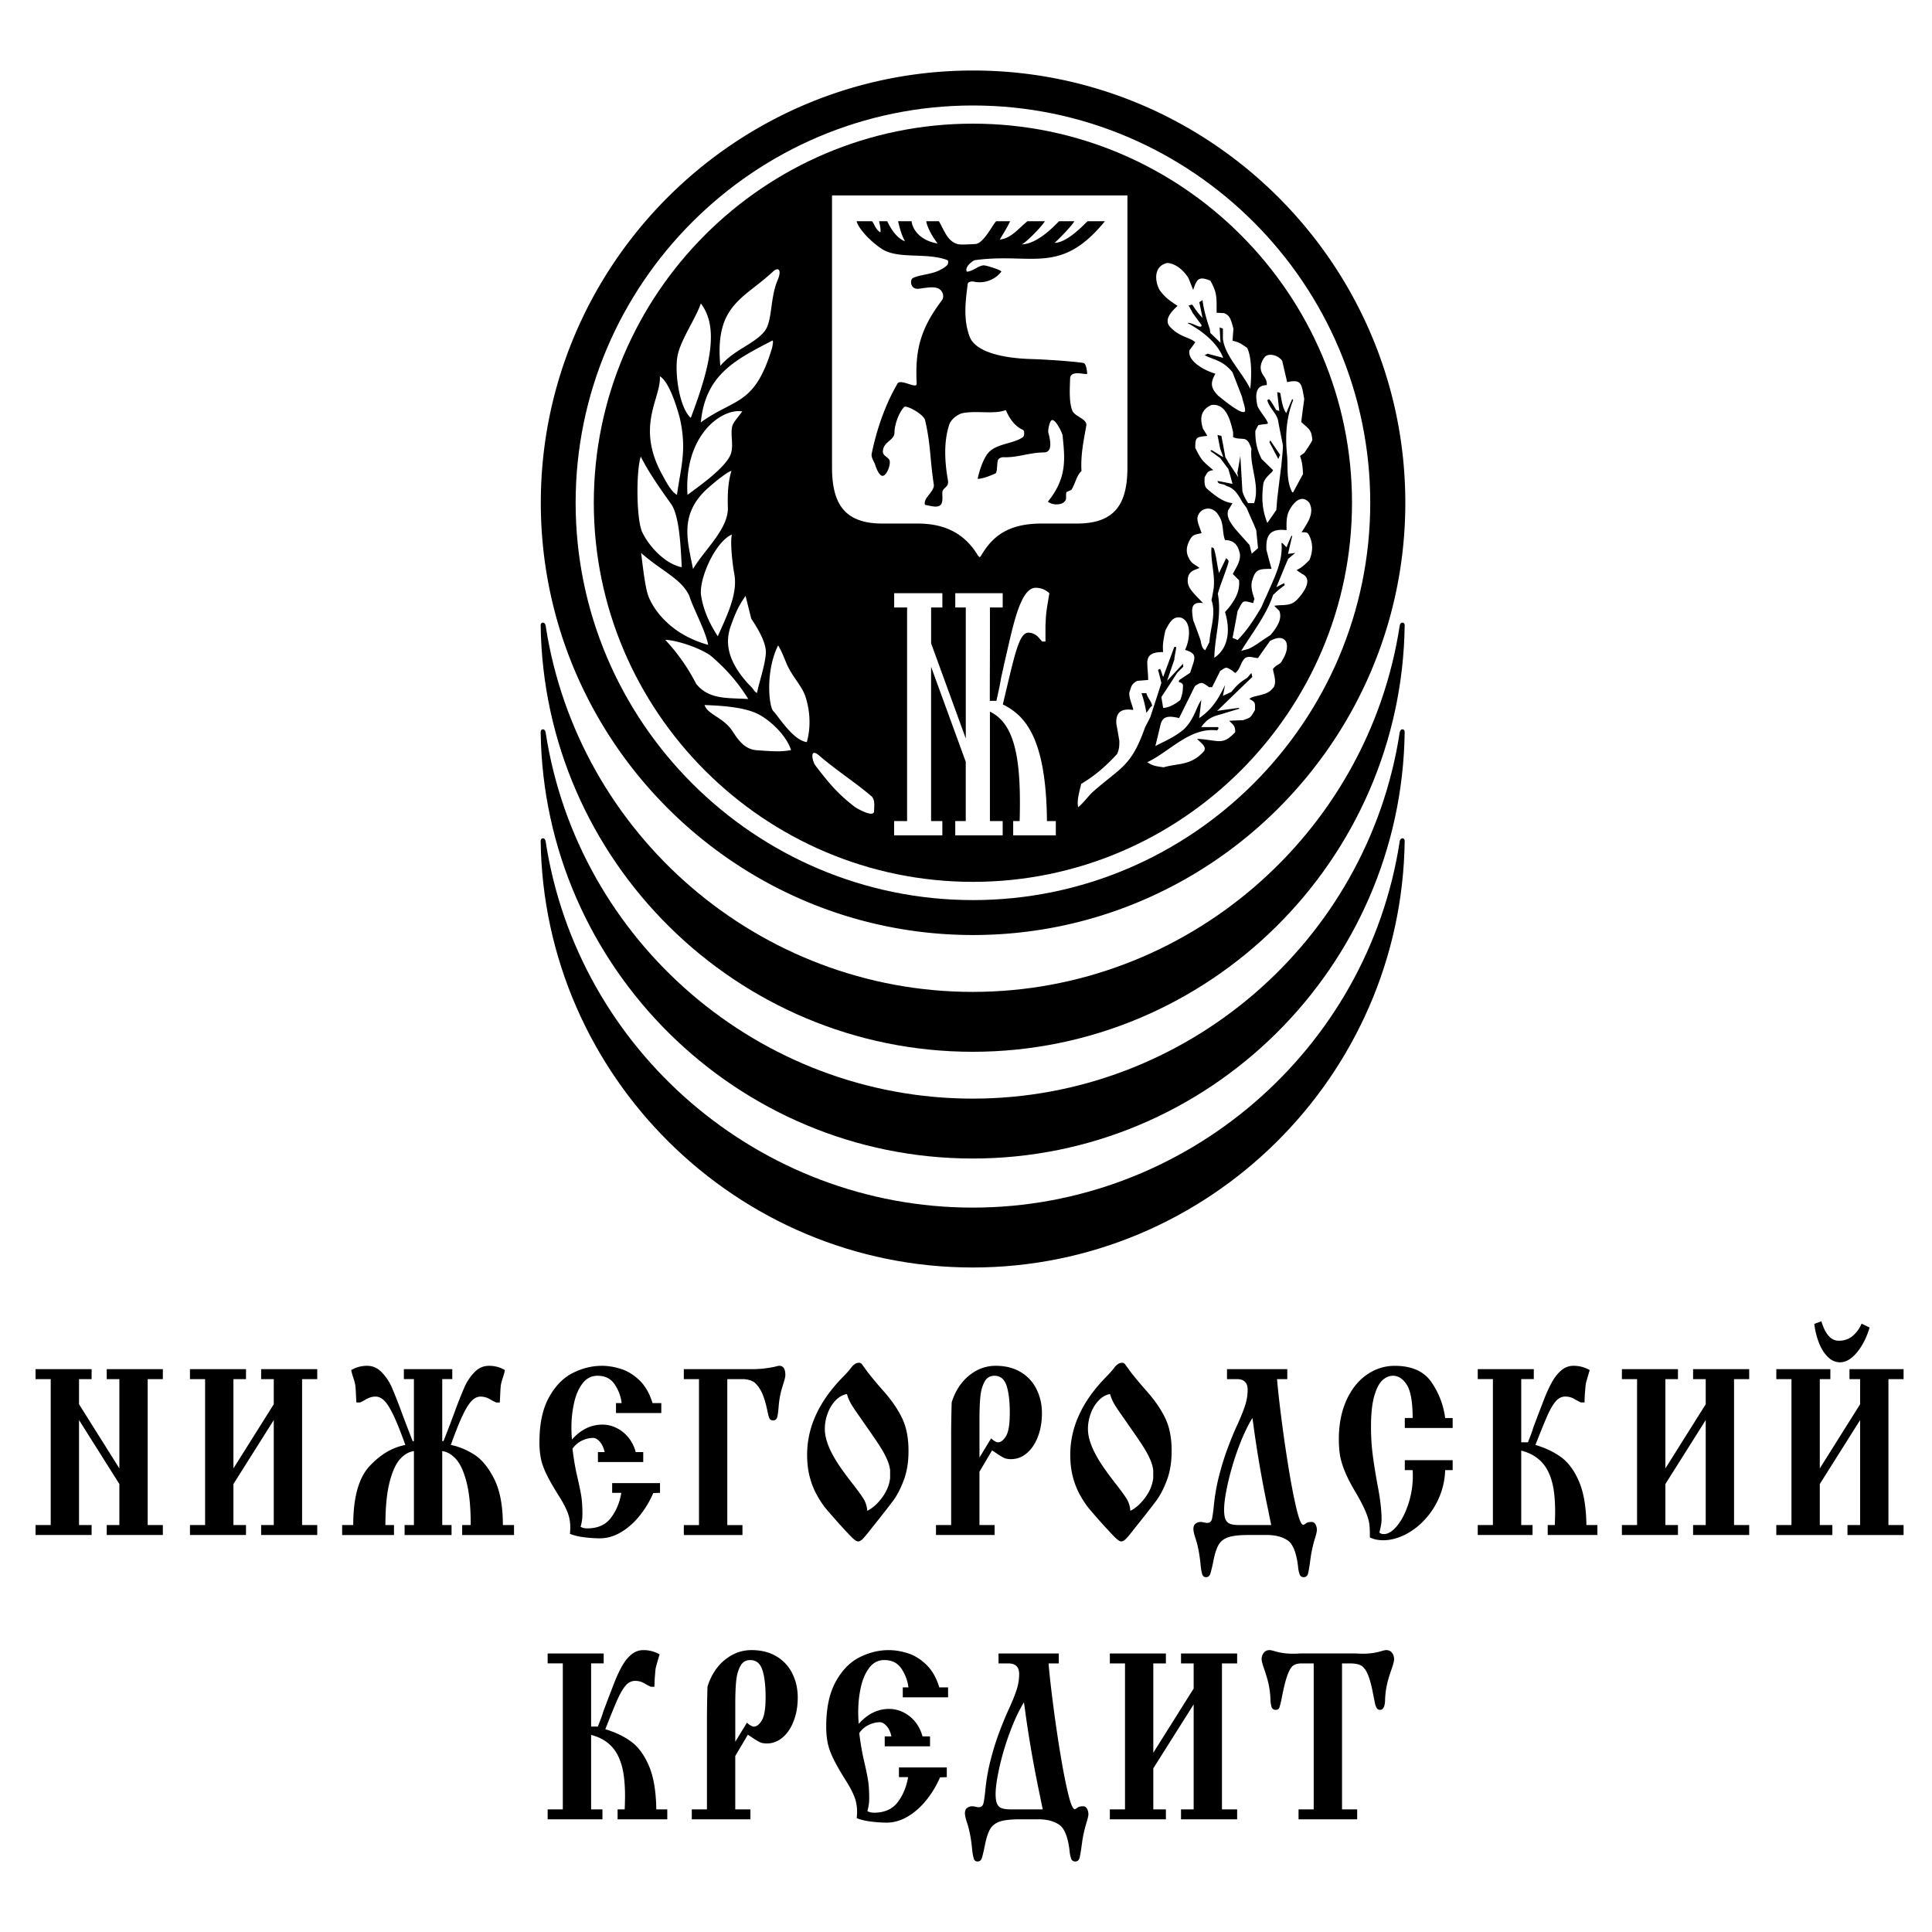 <svg xmlns="http://www.w3.org/2000/svg" width="2500" height="2500" viewBox="0 0 192.756 192.756"><g fill-rule="evenodd" clip-rule="evenodd"><path fill="#fff" d="M0 0h192.756v192.756H0V0z"/><path d="M7.885 141.68v10.475H9.14v.993H3.547v-.993H5.06v-14.56H3.547v-.993H9.14v.993H7.885v2.505l4.025 6.406v-8.911h-1.261v-.993h5.599v.993h-1.513v14.56h1.513v.993h-5.599v-.993h1.261v-4.093l-4.025-6.382zM27.314 141.68l-4.025 6.382v4.093h1.254v.993h-5.591v-.993h1.512v-14.56h-1.512v-.993h5.591v.993h-1.254v8.911l4.025-6.406v-2.505h-1.261v-.993h5.598v.993h-1.512v14.56h1.512v.993h-5.598v-.993h1.261V141.68zM40.294 136.602h4.83v.989h-1.002v6.192h.127c.562-1.438.951-2.462 1.167-3.068a46.38 46.38 0 0 1 .938-2.349 5.076 5.076 0 0 1 .966-1.441c.413-.438.902-.658 1.47-.658.58 0 1.109.142 1.583.426-.024.157-.079.37-.164.638-.125.383-.201.65-.231.809-.027.157-.051.516-.076 1.079l-.018.351a8.535 8.535 0 0 1-.021.354H49.5a5.583 5.583 0 0 1-.586-.304 1.893 1.893 0 0 0-.965-.283c-.307 0-.599.138-.875.413-.276.276-.583.761-.915 1.458s-.726 1.682-1.179 2.955c.766.149 1.531.461 2.303.941.768.48 1.443 1.3 2.023 2.45.577 1.15.866 2.683.866 4.602h1.112v.993h-5.173v-.993h.854c0-1.761-.137-3.175-.41-4.247-.273-1.071-.623-1.848-1.048-2.32-.426-.477-.887-.748-1.385-.812v7.379h.929v.993h-4.684v-.993h.93v-7.379c-.504.063-.969.335-1.395.812-.422.473-.771 1.249-1.042 2.324-.273 1.08-.407 2.49-.407 4.243h.856v.993h-5.173v-.993h1.106c0-2.754.543-4.712 1.625-5.874 1.084-1.166 2.275-1.871 3.575-2.119-.456-1.273-.851-2.258-1.185-2.959-.334-.697-.641-1.186-.915-1.458-.273-.271-.565-.409-.875-.409-.322 0-.644.094-.966.283a6.269 6.269 0 0 1-.583.304h-.364a27.38 27.38 0 0 1-.018-.354l-.018-.354c-.024-.56-.052-.926-.085-1.099a5.815 5.815 0 0 0-.225-.785 5.37 5.37 0 0 1-.167-.638 3.046 3.046 0 0 1 1.592-.426c.565 0 1.054.221 1.467.658s.735.918.969 1.441c.23.524.543 1.305.936 2.349.185.523.574 1.544 1.166 3.068h.125v-6.192h-1.002v-.99zM59.656 144.875h.671c-.106-.457-.273-.808-.498-1.052-.225-.24-.443-.362-.65-.362-.376 0-.756.094-1.136.279s-.689.457-.926.804c.13 1.067.286 1.966.458 2.695.194.835.331 1.492.41 1.973.082.478.122 1.1.122 1.86 0 .426-.061.843-.182 1.253.167.106.392.161.671.161 1.054 0 1.844-.358 2.375-1.076.529-.713.866-1.54 1.015-2.47h-.911v-.969h4.775v.969l-.675.023a9.666 9.666 0 0 1-1.379 2.285c-.559.693-1.182 1.237-1.862 1.635-.68.398-1.373.596-2.081.596a12.78 12.78 0 0 1-1.573-.106c-.565-.071-1.036-.186-1.416-.339.021-.284.034-.489.034-.619 0-.563-.094-1.083-.283-1.556s-.464-.997-.829-1.564c-.559-.89-.978-1.623-1.257-2.198-.28-.579-.468-1.103-.562-1.571a8.204 8.204 0 0 1-.146-1.647c0-1.832.316-3.321.951-4.468.632-1.142 1.422-1.949 2.37-2.426.945-.478 1.917-.718 2.913-.718.61 0 1.239.103 1.889.308.653.201 1.267.579 1.847 1.131s1.018 1.312 1.31 2.281h.877v.992h-4.52v-.992h.565a4.243 4.243 0 0 0-.711-1.888c-.383-.56-.948-.839-1.692-.839-.61 0-1.108.252-1.497.76-.389.505-.671 1.154-.848 1.95a11.418 11.418 0 0 0-.264 2.475c0 .409.018.8.055 1.178.878-.993 1.893-1.489 3.043-1.489.462 0 .92.106 1.37.319.453.217.848.527 1.194.938.343.414.595.906.756 1.485h.747v.993h-4.52v-.994zM68.225 136.602h6.85c.607 0 1.264-.062 1.968-.189.146-.027.285-.059.416-.094s.228-.052.295-.052c.401 0 .601.308.601.926 0 .146-.052.383-.155.71-.103.33-.167.543-.194.638a8.571 8.571 0 0 0-.307 1.631c-.039.536-.088.93-.146 1.174-.055.244-.194.366-.419.366-.183 0-.307-.074-.374-.22-.063-.146-.133-.402-.207-.772-.188-.902-.416-1.58-.68-2.041-.268-.461-.544-.756-.829-.887a2.364 2.364 0 0 0-.99-.196h-1.492v14.561h1.513v.993h-5.85v-.993h1.513v-14.561h-1.513v-.994zM85.704 135.963a.35.35 0 0 1 .288.146c.076.099.237.319.477.658.404.535.981 1.232 1.731 2.08.781.886 1.385 1.769 1.807 2.651.422.878.635 1.966.635 3.258 0 1.103-.154 2.068-.464 2.899s-.656 1.505-1.033 2.021c-.38.52-1.148 1.501-2.312 2.954-.343.445-.599.749-.763.914-.167.161-.319.244-.458.244-.127 0-.301-.106-.526-.315-.224-.208-.668-.677-1.333-1.41a74.892 74.892 0 0 1-1.358-1.556c-.255-.304-.538-.726-.847-1.265a7.643 7.643 0 0 1-.741-1.82c-.186-.678-.28-1.438-.28-2.289 0-2.746 1.191-5.326 3.572-7.753.352-.358.614-.654.784-.875.255-.36.529-.542.821-.542zm-1.204 3.121c-.431.078-.814.295-1.151.653a3.684 3.684 0 0 0-.78 1.3 4.41 4.41 0 0 0-.276 1.521c0 .374.061.76.179 1.162.119.402.292.827.526 1.272.231.445.507.906.833 1.375.322.469.729 1.021 1.218 1.65.592.757.981 1.296 1.16 1.615.179.319.286.686.319 1.104.526-.265 1.021-.701 1.477-1.32.458-.618.723-1.265.802-1.941v-.804c-.04-.319-.13-.65-.276-.993a8.183 8.183 0 0 0-.516-1.013 21.381 21.381 0 0 0-.696-1.079 73.9 73.9 0 0 0-.939-1.355c-.325-.473-.601-.867-.829-1.194a20.605 20.605 0 0 1-.538-.803 4.77 4.77 0 0 1-.307-.575 3.889 3.889 0 0 1-.206-.575zM97.721 146.833v5.322h1.512v.993h-5.849v-.993h1.512v-8.651c0-1.229.019-2.431.055-3.597.359-1.131.936-2.021 1.732-2.667.798-.65 1.683-.974 2.66-.974.963 0 1.793.209 2.488.623a4.06 4.06 0 0 1 1.582 1.71c.361.721.541 1.524.541 2.398 0 .855-.133 1.631-.4 2.333-.268.7-.635 1.252-1.105 1.65-.471.401-.996.599-1.574.599-.297 0-.535-.043-.711-.13a7.114 7.114 0 0 1-.787-.48l-.4-.261-1.256 2.125zm0-1.414l1.166-1.915c.113.114.236.213.371.288.133.074.234.109.301.109.289 0 .559-.204.811-.618s.377-1.193.377-2.336c0-1.139-.107-2.037-.322-2.699-.215-.657-.619-.988-1.211-.988-.447 0-.779.205-.998.618-.215.41-.355.918-.41 1.517-.057.6-.084 1.355-.084 2.262V145.419h-.001zM111.955 135.963c.115 0 .213.048.289.146s.236.319.477.658c.404.535.98 1.232 1.73 2.08.781.886 1.387 1.769 1.809 2.651.422.878.635 1.966.635 3.258 0 1.103-.156 2.068-.465 2.899-.311.831-.656 1.505-1.033 2.021-.379.52-1.148 1.501-2.312 2.954-.342.445-.598.749-.762.914-.166.161-.318.244-.459.244-.127 0-.301-.106-.525-.315-.225-.208-.668-.677-1.334-1.41a80.615 80.615 0 0 1-1.357-1.556c-.254-.304-.537-.726-.848-1.265-.309-.536-.555-1.143-.74-1.82s-.279-1.438-.279-2.289c0-2.746 1.189-5.326 3.572-7.753.352-.358.613-.654.783-.875.255-.36.528-.542.819-.542zm-1.203 3.121c-.432.078-.814.295-1.15.653-.338.358-.6.792-.781 1.3a4.412 4.412 0 0 0-.277 1.521c0 .374.061.76.18 1.162s.291.827.525 1.272c.23.445.508.906.832 1.375.322.469.73 1.021 1.219 1.65.592.757.98 1.296 1.16 1.615s.285.686.318 1.104c.525-.265 1.021-.701 1.477-1.32.459-.618.723-1.265.803-1.941v-.804a3.68 3.68 0 0 0-.277-.993c-.145-.347-.318-.682-.516-1.013s-.432-.693-.695-1.079a92.632 92.632 0 0 0-.939-1.355c-.324-.473-.602-.867-.828-1.194a19.702 19.702 0 0 1-.539-.803 4.916 4.916 0 0 1-.307-.575 4.008 4.008 0 0 1-.205-.575zM128.432 136.602v.993h-1.018c.061.815.191 2.013.389 3.597s.434 3.246.713 4.983c.279 1.741.553 3.167.818 4.282.264 1.119.492 1.675.682 1.675.064 0 .156-.048.271-.142.115-.095.307-.143.57-.143.17 0 .305.083.393.248.092.166.137.352.137.557 0 .146-.08.476-.24.992a12.703 12.703 0 0 0-.383 1.749c-.104.792-.188 1.315-.252 1.576-.064.256-.209.386-.438.386a.405.405 0 0 1-.412-.291 2.927 2.927 0 0 1-.152-.749c-.162-1.387-.508-2.266-1.035-2.624-.533-.362-1.223-.543-2.066-.543h-1.855c-.891 0-1.557.074-2 .221-.443.149-.771.405-.977.764-.207.363-.383.91-.525 1.639a13.11 13.11 0 0 1-.293 1.229c-.078.236-.225.354-.438.354-.191 0-.318-.103-.377-.299a4.79 4.79 0 0 1-.148-.809c-.105-1.158-.289-2.107-.547-2.84-.121-.383-.182-.674-.182-.871 0-.244.072-.417.223-.527a.826.826 0 0 1 .488-.162c.098 0 .213.017.35.048s.236.047.307.047c.258 0 .418-.134.482-.397.064-.269.127-.717.191-1.352.098-.984.268-1.97.52-2.951.252-.98.535-1.895.854-2.745.316-.852.646-1.655.996-2.411.312-.689.559-1.301.736-1.828a5.043 5.043 0 0 0 .264-1.6c0-.709-.355-1.063-1.072-1.063h-.988v-.993h6.014zm-4.772 15.553h3.17c-.092-.434-.16-.772-.209-1.017-.047-.24-.098-.492-.154-.756a117.522 117.522 0 0 1-1.332-7.607 49.773 49.773 0 0 0-.182-1.301c-.406.67-.783 1.431-1.127 2.285a27.212 27.212 0 0 0-1.492 5.055c-.139.757-.205 1.359-.205 1.805 0 .441.049.768.148.984s.256.363.467.438c.211.075.518.114.916.114zM144.932 142.468h-4.775v-.993h.783c0-1.584-.191-2.679-.57-3.293-.383-.615-.848-.922-1.4-.922-.373 0-.727.153-1.055.457-.328.307-.598.839-.811 1.592-.213.752-.318 1.765-.318 3.033 0 .938.051 1.828.154 2.675.104.843.271 1.896.498 3.144.268 1.375.402 2.518.402 3.428a3.255 3.255 0 0 1-.083.709 5.856 5.856 0 0 1-.061.284 2.544 2.544 0 0 1-.041.192 3.147 3.147 0 0 0-.033.135.657.657 0 0 0 .439.146c.441 0 .887-.28 1.34-.839.455-.56.828-1.293 1.121-2.195a8.988 8.988 0 0 0 .418-3.347h-.783v-.993h4.775v.993h-.748a7.464 7.464 0 0 1-.613 2.758 7.687 7.687 0 0 1-1.473 2.237 6.837 6.837 0 0 1-1.99 1.481c-.719.347-1.422.52-2.104.52-.518 0-.961-.094-1.332-.283v-.331c0-.41-.021-.769-.066-1.071-.043-.308-.164-.697-.361-1.179-.197-.477-.51-1.083-.936-1.819-.502-.832-.881-1.561-1.137-2.194-.254-.635-.416-1.183-.488-1.647-.07-.465-.107-.98-.107-1.548 0-1.481.254-2.777.754-3.889.504-1.11 1.182-1.962 2.035-2.553.852-.591 1.781-.887 2.785-.887 1.705 0 2.93.548 3.674 1.644a8.092 8.092 0 0 1 1.359 3.564h.748v.991zM151.773 143.898h.67l.256-.658c.121-.308.219-.595.291-.855.098-.252.168-.441.213-.555.045-.119.104-.272.17-.461l.693-1.797c.252-.646.514-1.214.787-1.702.275-.488.588-.878.941-1.166a1.832 1.832 0 0 1 1.205-.438c.568 0 1.105.142 1.607.426-.229.765-.354 1.205-.381 1.327s-.051.379-.078.776a12.12 12.12 0 0 0-.055 1.127h-.365a6.121 6.121 0 0 1-.582-.304 1.784 1.784 0 0 0-.982-.283c-.357 0-.67.157-.947.473-.273.315-.547.784-.822 1.402-.273.614-.674 1.6-1.203 2.951.979.291 1.826.693 2.549 1.213.723.521 1.318 1.328 1.791 2.419.475 1.096.721 2.549.744 4.361h1.098v.993h-4.957v-.993h.707c.021-.599.033-1.024.033-1.276 0-.883-.051-1.654-.16-2.32s-.293-1.257-.551-1.773a3.695 3.695 0 0 0-1.051-1.292c-.443-.347-.984-.603-1.621-.765v7.427h1.129v.993h-5.467v-.993h1.512v-14.564h-1.512v-.989h5.592v.989h-1.254v6.307zM170.18 141.68l-4.024 6.382v4.093h1.254v.993h-5.592v-.993h1.512v-14.56h-1.512v-.993h5.592v.993h-1.254v8.911l4.024-6.406v-2.505h-1.26v-.993h5.598v.993h-1.512v14.56h1.512v.993h-5.598v-.993h1.26V141.68zM185.584 141.68l-4.023 6.383v4.093h1.254v.993h-5.592v-.993h1.512v-14.561h-1.512v-.993h5.391v.993h-1.053v8.911l4.023-6.406v-2.505h-1.061v-.993h5.398v.993h-1.512v14.561h1.512v.993h-5.598v-.993h1.26V141.68h.001zm.146-9.617l.801.382c-.287.974-.703 1.797-1.248 2.467-.547.669-1.115 1.004-1.703 1.004-.449 0-.854-.177-1.215-.531-.361-.355-.656-.819-.885-1.402a7.676 7.676 0 0 1-.467-1.896l.707-.26c.387 1.292.963 1.938 1.734 1.938.57 0 1.049-.17 1.428-.513s.663-.739.848-1.189zM58.974 172.264h.671l.255-.658c.122-.308.219-.596.292-.855.097-.252.167-.441.213-.556a18.6 18.6 0 0 0 .17-.461l.692-1.796c.252-.646.514-1.214.787-1.702.277-.488.589-.878.942-1.166a1.834 1.834 0 0 1 1.206-.438 3.21 3.21 0 0 1 1.606.426 33.92 33.92 0 0 0-.38 1.327c-.027.122-.051.379-.079.776a12.12 12.12 0 0 0-.055 1.127h-.364a6.145 6.145 0 0 1-.583-.304 1.78 1.78 0 0 0-.981-.283c-.358 0-.671.157-.947.473-.273.315-.547.784-.823 1.402-.273.614-.674 1.6-1.203 2.951.979.291 1.826.693 2.549 1.213.723.521 1.318 1.328 1.792 2.419.474 1.096.72 2.549.744 4.361h1.097v.993h-4.957v-.993h.708a44.3 44.3 0 0 0 .034-1.276c0-.883-.052-1.655-.161-2.32a6.207 6.207 0 0 0-.55-1.773 3.706 3.706 0 0 0-1.051-1.292c-.444-.347-.984-.603-1.622-.765v7.427h1.129v.993h-5.467v-.993h1.513v-14.565h-1.513v-.988h5.592v.988h-1.254v6.308h-.002zM73.357 175.198v5.322h1.513v.993h-5.85v-.993h1.512v-8.651c0-1.229.019-2.431.055-3.597.359-1.131.936-2.021 1.731-2.667.799-.65 1.683-.974 2.661-.974.963 0 1.792.209 2.488.623a4.063 4.063 0 0 1 1.583 1.71c.361.721.541 1.524.541 2.398 0 .855-.133 1.631-.401 2.332-.267.701-.635 1.253-1.105 1.651-.471.401-.996.599-1.573.599-.298 0-.535-.043-.711-.13a6.914 6.914 0 0 1-.787-.481l-.401-.26-1.256 2.125zm0-1.415l1.167-1.914c.112.114.237.213.371.287.134.075.234.11.301.11.288 0 .559-.204.811-.618s.377-1.193.377-2.336c0-1.139-.106-2.037-.322-2.699-.215-.658-.619-.988-1.211-.988-.447 0-.778.205-.997.618-.216.409-.355.918-.41 1.517-.058.6-.085 1.355-.085 2.262v3.761h-.002zM88.269 173.24h.671c-.106-.457-.273-.808-.498-1.053-.225-.239-.443-.361-.65-.361-.377 0-.756.094-1.136.279s-.689.457-.927.804c.131 1.067.286 1.966.459 2.694.194.836.331 1.493.41 1.974.082.478.122 1.1.122 1.86 0 .425-.061.843-.182 1.252.167.107.392.162.671.162 1.054 0 1.844-.358 2.375-1.076.529-.713.866-1.54 1.015-2.47h-.912v-.969h4.775v.969l-.675.023a9.699 9.699 0 0 1-1.379 2.285c-.559.693-1.182 1.237-1.862 1.635-.68.398-1.373.595-2.081.595-.486 0-1.012-.035-1.573-.105-.565-.071-1.036-.186-1.416-.339.021-.284.034-.489.034-.619 0-.563-.094-1.083-.283-1.556s-.465-.997-.829-1.564c-.559-.891-.978-1.623-1.257-2.198-.28-.579-.468-1.103-.562-1.571a8.211 8.211 0 0 1-.146-1.647c0-1.832.316-3.321.951-4.468.632-1.143 1.421-1.95 2.369-2.426.945-.478 1.917-.718 2.913-.718.61 0 1.239.103 1.89.308.653.2 1.267.579 1.847 1.131.58.551 1.018 1.312 1.309 2.28h.878v.993h-4.52v-.993h.565a4.254 4.254 0 0 0-.71-1.887c-.383-.56-.948-.839-1.692-.839-.61 0-1.108.252-1.497.76-.389.505-.671 1.154-.848 1.95s-.264 1.619-.264 2.475c0 .409.018.8.055 1.178.878-.993 1.892-1.489 3.043-1.489.462 0 .92.106 1.37.319a3.56 3.56 0 0 1 1.193.938c.344.413.596.906.757 1.485h.747v.992h-4.52v-.993zM105.635 164.967v.993h-1.018c.061.815.191 2.013.389 3.597s.434 3.246.713 4.983c.281 1.741.555 3.167.818 4.282.264 1.119.492 1.675.684 1.675.062 0 .154-.048.27-.142.115-.095.307-.143.572-.143.17 0 .303.083.391.248.092.166.137.351.137.556 0 .146-.078.477-.24.993a12.703 12.703 0 0 0-.383 1.749c-.102.792-.188 1.315-.252 1.575-.062.257-.209.387-.438.387a.407.407 0 0 1-.412-.291 3.109 3.109 0 0 1-.152-.749c-.16-1.387-.508-2.266-1.035-2.624-.531-.362-1.221-.543-2.066-.543h-1.855c-.891 0-1.555.074-1.998.22-.443.15-.771.406-.979.765-.207.362-.383.91-.525 1.639-.119.583-.217.993-.291 1.229-.08.236-.227.354-.438.354-.191 0-.32-.103-.377-.299a4.879 4.879 0 0 1-.149-.809c-.106-1.158-.289-2.107-.547-2.84-.122-.383-.183-.674-.183-.871 0-.244.073-.418.222-.527a.831.831 0 0 1 .489-.162c.097 0 .212.016.349.048.137.031.236.047.307.047.258 0 .42-.134.482-.397.064-.269.129-.717.191-1.352.098-.984.268-1.97.52-2.951.252-.98.535-1.895.854-2.746.316-.851.648-1.654.996-2.41.314-.689.561-1.301.736-1.828a5.043 5.043 0 0 0 .264-1.6c0-.709-.355-1.063-1.072-1.063h-.986v-.993h6.012zm-4.772 15.554h3.17c-.09-.434-.16-.772-.209-1.017-.045-.24-.098-.492-.154-.756a118.942 118.942 0 0 1-1.33-7.607 50.415 50.415 0 0 0-.184-1.301c-.406.67-.783 1.431-1.127 2.285a27.29 27.29 0 0 0-.902 2.6 24.854 24.854 0 0 0-.588 2.455c-.141.756-.207 1.359-.207 1.805 0 .441.049.768.148.984s.256.362.469.438c.209.074.516.114.914.114zM119.092 170.045l-4.026 6.383v4.093h1.256v.993h-5.593v-.993h1.513V165.96h-1.513v-.993h5.593v.993h-1.256v8.911l4.026-6.406v-2.505h-1.262v-.993h5.6v.993h-1.514v14.561h1.514v.993h-5.6v-.993h1.262v-10.476zM131.068 180.521V165.96h-1.205c-.344 0-.617.066-.82.2-.203.131-.398.445-.584.938-.184.497-.379 1.265-.58 2.313a8.112 8.112 0 0 1-.232.949c-.059.157-.18.232-.367.232-.213 0-.354-.099-.418-.292a3.089 3.089 0 0 1-.111-.799 8.521 8.521 0 0 0-.328-2.053 17.004 17.004 0 0 0-.311-.966c-.158-.465-.24-.78-.24-.949 0-.232.07-.441.207-.626.137-.186.338-.276.602-.276.082 0 .25.035.498.11.25.071.514.134.797.178a7.322 7.322 0 0 0 1.489.058c.133-.008.24-.012.312-.012h5.41c.078 0 .188.004.322.012a7.411 7.411 0 0 0 1.482-.058c.285-.044.553-.106.801-.178.246-.075.414-.11.496-.11.264 0 .465.091.598.276.133.181.203.39.203.626 0 .177-.076.488-.227.922-.152.434-.26.765-.322.993a8.51 8.51 0 0 0-.348 2.053c0 .729-.17 1.091-.506 1.091a.368.368 0 0 1-.332-.186 1.382 1.382 0 0 1-.166-.441c-.037-.165-.125-.61-.268-1.335-.17-.815-.359-1.41-.557-1.793-.197-.378-.422-.618-.674-.721-.25-.106-.59-.157-1.012-.157h-.783v14.561h1.512v.993h-5.85v-.993h1.512v.001zM97.082 7.035c23.754 0 43.127 19.373 43.127 43.126s-19.373 43.126-43.127 43.126c-23.752 0-43.125-19.373-43.125-43.126S73.33 7.035 97.082 7.035z"/><path d="M97.045 104.937c-23.543 0-42.803-19.08-43.103-42.563 0-.33.419-.375.494.03 3.19 20.893 21.372 36.558 42.609 36.558 21.236 0 39.418-15.665 42.607-36.558.074-.404.494-.359.494-.03-.298 23.483-19.558 42.563-43.101 42.563z"/><path d="M97.045 115.585c-23.543 0-42.803-19.08-43.103-42.563 0-.329.419-.374.494.03 3.19 20.893 21.372 36.558 42.609 36.558 21.236 0 39.418-15.665 42.607-36.558.074-.404.494-.359.494-.03-.298 23.483-19.558 42.563-43.101 42.563z"/><path d="M97.045 126.458c-23.543 0-42.803-19.08-43.103-42.563 0-.33.419-.375.494.03 3.19 20.893 21.372 36.558 42.609 36.558 21.236 0 39.418-15.665 42.607-36.558.074-.404.494-.359.494-.03-.298 23.483-19.558 42.563-43.101 42.563z"/><path d="M97.07 10.524c21.832 0 39.639 17.807 39.639 39.639S118.902 89.802 97.07 89.802c-21.833 0-39.639-17.807-39.639-39.639S75.238 10.524 97.07 10.524z" fill="#fff"/><path d="M97.066 12.337c20.832 0 37.824 16.991 37.824 37.823s-16.992 37.823-37.824 37.823-37.822-16.99-37.822-37.823 16.99-37.823 37.822-37.823z"/><path d="M85.333 80.54c-1.707-1.288-2.666-2.441-3.999-4.193-.285-.404-.644-1.932.524-.854 1.678 1.423 3.594 2.666 5.077 3.938.39.33.285 1.004.27 1.498 0 .719-1.753-.299-1.872-.389zm-9.87-5.691c-1.198-.12-1.782-.989-2.396-1.917-.884-1.348-2.501-1.663-2.771-2.591 1.558.06 3.699.18 5.107.794 1.348.599 3.04 2.202 3.52 3.699-1.079.225-2.292.09-3.46.015zm1.707-3.879c-.479-.464-.809-4.059.464-6.575.464.734.764 1.737 1.003 2.156.584 1.168 1.453 2.007 1.767 3.085.449 1.482.479 3.055.09 4.403-1.391-.179-2.844-2.604-3.324-3.069zm-7.712-2.741a19.16 19.16 0 0 0-3.085-4.388c1.108 0 3.774.898 4.688 1.708.914.809 2.276 2.066 3.594 4.193-1.978-.135-3.895.105-5.197-1.513zm5.196 0c-2.187-2.411-2.292-4.253-1.737-5.796.554-1.542.839-2.066 1.468-2.98l.569 2.276c.554.839 1.542 2.366 1.453 3.505-.105 1.228-.629 2.695-.884 3.908-.404-.254-.09-.149-.869-.913zm-9.974-8.776c-.359-.989-.584-3.354-.719-4.283 2.201 1.917 3.983 2.546 4.807 4.269.359 1.198 1.618 3.459 1.887 4.897-4.073-1.124-5.615-3.895-5.975-4.883zm5.272 0c-.27-1.617 1.393-5.406 3.07-6.125-.209.809.104 3.235.225 3.849.404 2.021-.689 4.164-1.632 6.305-.72-1.108-1.394-2.411-1.663-4.029zm-5.871-6.35c-.614-1.303-.614-6.2-.15-7.548.809 1.633 2.142 3.49 3.01 4.703.869 1.213.974 4.417 1.079 6.335-1.752-.36-3.325-2.187-3.939-3.49zm5.062 3.669c-.524-2.756-1.482-5.497 1.587-8.162.015-.015 1.663-1.468 2.247-1.633-.375 1.198-.39 2.591-.359 3.609.105 2.158-2.352 4.269-3.475 6.186zm-1.602-7.398c-.614-.33-1.168-1.483-1.393-1.872-2.816-4.972-.165-7.758-.314-9.959 1.018.584 1.856 3.639 1.992 4.178.718 3.19.104 4.852-.285 7.653zm1.048 0c-.359-6.065 3.504-8.671 5.466-8.327-.299.449-.898 1.048-1.003 1.498-.195.869.15 1.768-.12 2.696-.464 1.422-3.46 3.459-4.343 4.133zm1.333-7.233c.449-4.703 3.34-6.201 7.083-8.133.24-.209.03.659.03.689-1.752 5.811-3.684 4.972-7.113 7.444zm-1.004-.451c-1.168-1.048-1.633-4.597-1.318-6.2.315-1.603 1.798-3.684 2.322-5.211 1.722 2.232 1.123 5.856-1.004 11.411zm2.951-5.196c-.584-6.096 2.322-6.649 5.257-9.405.479-.449.929-.254.449.884-.764 1.782-.494 4.133-1.318 5.106-1.049 1.274-2.98 1.783-4.388 3.415zM97.867 55.469c1.078-1.857 2.607-3.235 6.051-3.235h3.535c3.863 0 5.031-2.037 5.031-5.631V19.496H83.011v27.108c0 3.594 1.183 5.631 5.032 5.631h3.52c3.19 0 4.942 1.393 6.035 3.235.195.134.105.164.269-.001z" fill="#fff"/><path d="M92.327 50.377c-.12-.03-.06-.33 0-.479.18-.45.929-1.048.839-1.558-.39-2.517-.3-3.984-.869-6.41-.15-.629-1.917-1.558-2.097-1.318-.599.659-.958 1.857-.958 2.546 0 .599-.659.809-.989 1.318-.12.18-.209.509-.15.719.09.3.509.449.629.689.18.39-.21 1.468-.629 1.588-.419.09-.778-1.049-.809-1.168-.12-.299-.39-.689-.329-1.019.479-2.336 1.288-4.792 2.576-7.009.299-.539 1.947.599 1.917 0-.18-3.385.39-5.511 2.546-8.357.18-.33.09-.659-.089-.899-.45-.599-1.588-.269-2.307-.209-.779.06-.869-.899-.509-1.079.599-.299 1.708-.359 2.457-.688.389-.18.628-.299.958-.599.06-.06.18-.449-.03-.509-2.126-.779-4.942-.03-6.56-1.138-1.408-.958-2.366-2.216-2.456-2.726h1.498c.18 0 .329.809.868 1.108.09-.329-.149-1.108-.12-1.108h.809c.39.839.958 1.678 1.768 2.007-.33-.599-.54-1.348-.689-2.007h1.348c.12 1.049 1.139 2.007 2.606 2.217-.479-.569-1.079-1.647-1.139-2.217h1.258c.509.839.809 1.978 1.857 2.277.299.09 1.078.03 1.738 0 .867 0 1.826-2.067 2.127-2.277h1.377c-.299.689-.779 1.378-1.018 1.828 1.137-.12 1.855-1.108 2.754-1.828h1.738c-.359.6-2.066 2.307-2.336 2.307 1.496 0 3.174-1.707 3.744-2.307h1.527c-.209.45-1.918 2.157-1.977 2.157 1.168 0 2.695-1.558 3.295-2.157h1.736c-4.402 5.392-7.248 3.146-12.82 3.864 0 0-.18 0-.359.12-.388.27-.778.689-.598 1.048.598-.03 1.108-.569 1.647-.629.27-.03 1.887.509 1.797.629a2.754 2.754 0 0 1-2.785.988c-.15-.029-.54 0-.569.24-.24 1.827-.45 3.594.21 5.302.568 1.408 3.054 2.097 6.111 2.187 1.945.06 4.492.27 5.211.39.33.029.389 1.078.389 1.078-.148.15-1.707-.449-1.707.509-.029.958-.119 2.276.211 3.146.238.629 1.496.838 1.406 1.498-.148.988-.598 2.815-.479 4.553-.51.449-.629 1.318-1.018 1.887l-.48.209c-.119.359.061.659-.15.899-.299.419-1.227.449-1.707.06 1.977-2.426 1.678-4.403 1.469-6.59 0-.209-.779-1.857-1.139-1.498-.18.18-.299.869-.299 1.108 0 .15.688 2.067-.42 2.067-1.588.03-2.637.539-4.074.479-.18 0-.449.12-.508.27-.121.27-.061 1.079-.211 1.318 0 0-1.139.569-1.826.569.148-.689.508-1.917 1.047-2.576.811-.958 2.518-.898 3.475-1.587.15-.12.18-.629 0-.719-.598-.269-1.227-.838-1.707-1.977-1.168.449-2.846.03-4.283.3-.569.12-1.228.659-1.378 1.198-.539 1.677-.449 3.624-.12 5.481.12.659-.359.719-.509 1.048-.149.3.149 1.229-.3 1.498-.329.208-.808.058-1.437-.062z"/><path d="M98.752 69.921h.658l.24-1.078c.074-.359.15-.719.238-1.258.076-.344.166-.704.316-1.423.809-3.4 1.527-7.519 3.129-7.519.48 0 .975.18 1.363.54-.389 2.321-.314 1.962-.389 3.22v1.603h-.33c-.314-.359-.314-.359-.48-.539-.238-.165-.479-.345-.883-.345-.959 0-1.363 2.142-2.561 7.159 2.156 1.078 4.328 3.22 4.402 11.637h.885v1.423h-4.254v-1.423h.645c.164-5.916-.375-9.675-2.967-10.918v10.918h1.273v1.423h-4.732v-1.423h1.048v-5.916l-3.459-9.48v15.396h1.123v1.423h-4.808v-1.423H90.5V60.606h-1.288v-1.423h4.808v1.423h-1.123v3.579l3.459 9.495V60.606h-1.048v-1.423h4.732v1.423h-1.273v3.579l-.015 5.736zM126.443 52.174c-.57-1.408-.57-2.696-.389-3.983.225-.689.867-.989.957-1.288-.389-.375-.764-.749-1.139-1.108-.508-1.019-.629-1.797-.629-2.786.09-.209.195-.404.301-.599.299-.045.6-.09.898-.12l.061-.09c-.24-.569-.811-1.138-1.049-1.708-.15-.719-.375-2.066.928-2.066.061-.599-.328-.854-.51-1.288-.209-.509-.045-1.048.301-1.498.344-.449 1.332-.24 1.752.359l.494 2.126c1.498-.33 1.424.225 1.707 1.677-.104.779-.209 1.528-.299 2.307.824.749 1.004.749 1.107 1.797-.238.464-.508.854-.809 1.288-.148.09-.283.195-.42.3.227.629.256 1.093.301 1.797-.33.599-.658 1.213-.988 1.827h-.09c-.6-1.138-.42-2.426-.51-3.624-.209-2.007-.09-3.805.6-5.571l-.09-.12c-.211.479-.404.943-.6 1.408-.375-.479-.479-1.393-.6-2.007-.104-.03-.209-.06-.299-.09.061.629.135 1.258.209 1.887-.104-.03-.209-.06-.299-.09-.18-.255-.494-.884-.719-1.078-.061 0-.18.09-.18.09.18.779.988 1.378 1.078 2.066.15.809.314 1.618.479 2.427 0 .659-.104 1.317-.148 1.977-.15 1.123-.285 2.247-.42 3.385-.029.359-.061.734-.09 1.108l-.896 1.288zM124.885 55.245a20.03 20.03 0 0 1-.209-.854c-1.273-1.483-2.486-2.501-2.127-3.505.15-.239.285-.464.42-.688-.93-.09-1.707-.719-2.516-1.408-.346-.285-.27-.809-.27-1.168.314-.539.283-.614.867-.719-1.062-.898-1.182-.973-1.797-2.217 0-1.108.105-1.078 1.199-1.198-.135-.24-.27-.464-.42-.689-.344-1.048-.254-1.902.838-2.396 1.559-.195 1.934 1.812 2.158 2.726v.479c.283.165.703.15 1.018.18.449.029.629.464.809.988-.18 1.828.869 3.625.27 5.422h-.6c-.27-.419-.479-.809-.568-1.198-.074-1.168-.135-2.336-.209-3.504-.09.569-.195 1.138-.301 1.707.031.135.061.27.09.419-.328-.509-.658-1.003-.988-1.498a5.308 5.308 0 0 0-.299-.509c-.121-.719-.256-1.422-.391-2.126-.119-.03-.254-.06-.389-.09.09.449.18.914.27 1.377.105.27.209.554.299.839l-1.168-.719-.119.09.988.719.809 1.079c.15.494.285.988.42 1.498a46.12 46.12 0 0 0-1.498-.3c.061.419.568.21.898.509.869.21 1.289 1.108 1.588 1.618.135.18.27.375.42.569.238.569.494 1.139.748 1.708.061.165.135.33.209.509l.18 1.797c-.209.179-.418.358-.629.553zM123.838 64.935c1.018-1.678 2.516-3.564 3.174-5.571a8.737 8.737 0 0 1 1.139-.958c.061-.18-.074-.075 0-.24-.27.135-.539.27-.809.419.389-.943.779-1.887 1.168-2.816.24-.209.48-.404.719-.599l-.719.09c.135-.599.27-1.198.42-1.797h-.09c-.166.375-.33.749-.48 1.138a170.53 170.53 0 0 0-.418-.419h-.09c.18 1.767-.719 3.475-1.498 5.271-.18.375-.346.749-.51 1.138-.809 1.348-1.408 2.277-2.365 3.265-.166-.075-.33-.15-.51-.21.18-.898.344-1.797.51-2.696.598-1.093.418-1.063 1.557-.779.029-.15.076-.284.119-.419-.209-.599-.418-1.288-.209-1.887.33-1.063.613-1.108 1.918-1.108a82.46 82.46 0 0 1-.51-1.887c-.074-1.378.27-2.172 2.006-1.977 0-.734-.059-1.438.359-2.127.584-.973 1.289-1.333 1.918-.599.51 1.018-.119 1.917-.779 2.935.555 0 .629-.015.869.569.299.779.209 1.498-.09 2.216-.479.45-.719.734-1.287.988.178.12.373.255.568.39.914.404.523 1.483-.539 2.591-.674.674-1.379.435-2.246.584l.508.509c.301.809-.209 1.618-.898 2.426-.809.479-1.498 1.078-2.217 1.378-.239.061-.464.122-.688.182zM121.156 65.624c.029-2.097.764-4.164.346-6.38.238-.898.822-2.261 1.062-3.145.045-.3-.15-.255-.225-.42-.24.495-.48.989-.719 1.498-.195-.794-.256-1.662-.51-2.456-.09-.09-.24-.12-.24-.12-.119 1.498.48 2.995.15 4.493-.045.255-.09.509-.15.779.48 1.378-.119 2.786-.209 4.193-.135.27-.27.539-.42.809-.389-.225-.373-.719-.508-1.138a67.827 67.827 0 0 0-.689-1.857c-.164-1.063-.299-1.887.988-1.708-1.094-1.138-1.602-1.572-1.527-2.396s.689-.899 1.168-1.108c-.33-.299-.703-.344-1.018-.899-.314-.554-.346-1.108 0-1.797.344-.689.553-.614 1.227-.779-.148-.509-.418-1.019-.418-1.498.119-.988 1.496-1.438 2.156-.21.508.779.299 1.618.6 2.396.777 0 1.213.404 1.406 1.079.301.808-.209 1.498-.629 2.306l.629.629v.06c.09 1.138-.508 2.126-1.406 3.115.509 1.618.434 3.55-1.064 4.554zM116.094 76.556c-.764-.12-1.033-.12-1.631-.509 2.186-1.019 4.268-3.52 6.963-3.175.029-.06.209-.15.105-.33h-1.678c.658-.988 1.377-1.108 2.096-1.318.57-.18 1.125-.344 1.678-.509v-.09c-.719.09-1.451.194-2.186.299a733.087 733.087 0 0 1 3.504-3.384c-.029-.135-.061-.27-.09-.389-.15.149-.285.314-.42.479-.719.434-1.062.764-1.586 1.408-.27.12-.555.255-.84.39.074-.36.15-.719.211-1.079-.57 1.198-1.199 2.367-2.576 3.295.074-.599.148-1.198.209-1.797-.51.689-.719 2.007-1.828 2.995-.943.749-1.797 1.094-2.754 1.588.18-.704.344-1.408.508-2.097.195-.794.645-.988 1.857-.689a672.938 672.938 0 0 0 1.588-3.205c.703-.449.703-.375 1.408.12h.299l.809-1.618c.57-.359.539-.449 1.109-.09.135.09.27.194.389.3.539-.42.51-1.049.988-1.498.42-.255.854 0 1.287 0 .391-.569.795-1.138 1.199-1.707.734-.39 1.318-.435 1.617.12.18.569 0 1.168-.389 1.797-.211.479-.51.359-.93.868 0 .39.391 1.168.09 1.797-.523.704-.943.704-2.156 1.019-.105.06-.209.12-.299.18.629.359.568.344.568 1.108-.494.809-.389.734-1.197 1.019-.449.015-.914.03-1.379.06.465.464.6.524.6 1.138-1.303 1.363-1.572.794-3.805.659.375.419.93.733.719 1.198-1.286 1.498-2.633 1.228-4.057 1.647z" fill="#fff"/><path d="M107.873 78.204c1.361-.794 2.529-1.828 3.594-2.996.209-.509.209-.809.209-1.288a64.298 64.298 0 0 0-.299-1.708c-.074-1.243.584-1.542 1.678-1.378v-.119c-.18-.599-.391-1.079-.391-1.588.225-.674.211-.884.809-1.198l1.08-.09c0-.629-.09-1.198-.09-1.797.059-.673.434-.988 1.586-.988-.09-.794.061-1.318.211-2.127.418-.839.793-1.513 1.617-1.288 1.004.419.869 2.097.359 3.205 1.377.39.914.914.51 2.276l-1.08.719c-.209.39.211.09.359.509 0 .614-.059.914-.27 1.498-.598.479-1.227.779-1.707.779-.059-.36-.119-.719-.18-1.079.539-.809 1.064-1.618 1.588-2.426l.6-.599c0-.12-.031-.194-.031-.299-.523.569-1.047 1.138-1.586 1.707.238-.704.479-1.408.719-2.097.029-.435.164-.869.193-1.288h-.193c-.359.989-.734 1.992-1.109 2.996-.119-.24-.164-.569-.299-.793-.119 0-.209.104-.209.104.119.419.225.854.328 1.288a288.086 288.086 0 0 1-1.107 3.415c-.166.33-.33.659-.51.988-1.377 3.879-2.291 3.924-5.092 6.35-.613.539-.943 1.093-1.588 1.647-.148-.643.076-1.377.301-2.335zM121.545 39.489c-.658-.688-.883-1.183-.283-2.202-1.498-.464-2.83-1.438-2.576-2.366.195-.255.389-.51.568-.779-.568-.509-1.557-.509-2.486-1.498-.539-.554-.283-1.228.719-2.126-.809-.539-1.242-.824-1.797-1.588-.494-.913-.598-2.396.779-2.695.809.06 1.588.689 2.098 1.497.164.405.328.81.479 1.198.359-1.153.6-1.377 1.707-.929.689 1.184.629 1.708.629 3.206.211 0 .523.03.734.03.568.225.674.539.943 1.558-.029.404-.061.809-.09 1.198.703.165.854.299 1.467.719.48 1.019.436 2.891.301 4.074-.809-1.647-2.516-3.265-2.727-4.972V32.81c-.09-.119-.225-.044-.328-.165l.088 1.558c-.328-.33-.674-.659-1.018-.988-.016-.135-.029-.27-.061-.419-.314-.929-.598-1.902-.719-2.875-.09.135-.209.12-.314.24.105.479.225 1.093.314 1.558a8.055 8.055 0 0 1-.988-1.288c-.209-.12-.209.12-.418 0 .148.27.283.524.418.779.301.419.6.824.898 1.228 0 .479-.898-.3-1.408-.21 1.08.569 2.906 1.768 3.564 3.475-.508-.135-1.033-.27-1.557-.419-.09.06-.195.104-.299.149.867.479 1.797.479 2.785 1.708.33.838.645 1.663.959 2.486.09.509.299.869.299 1.378-.194.596-2.559-1.441-2.68-1.516z" fill="#fff"/><path d="M127.537 45.794c-.301-.569-.6-1.123-.885-1.677l.09-.18c.314.479.645.958.975 1.438-.061.135-.121.27-.18.419zM114.371 71.104a12.18 12.18 0 0 0-.479-1.946h.479c.166.554.436.688.586 1.258-.301.21-.375.494-.586.688z"/></g></svg>